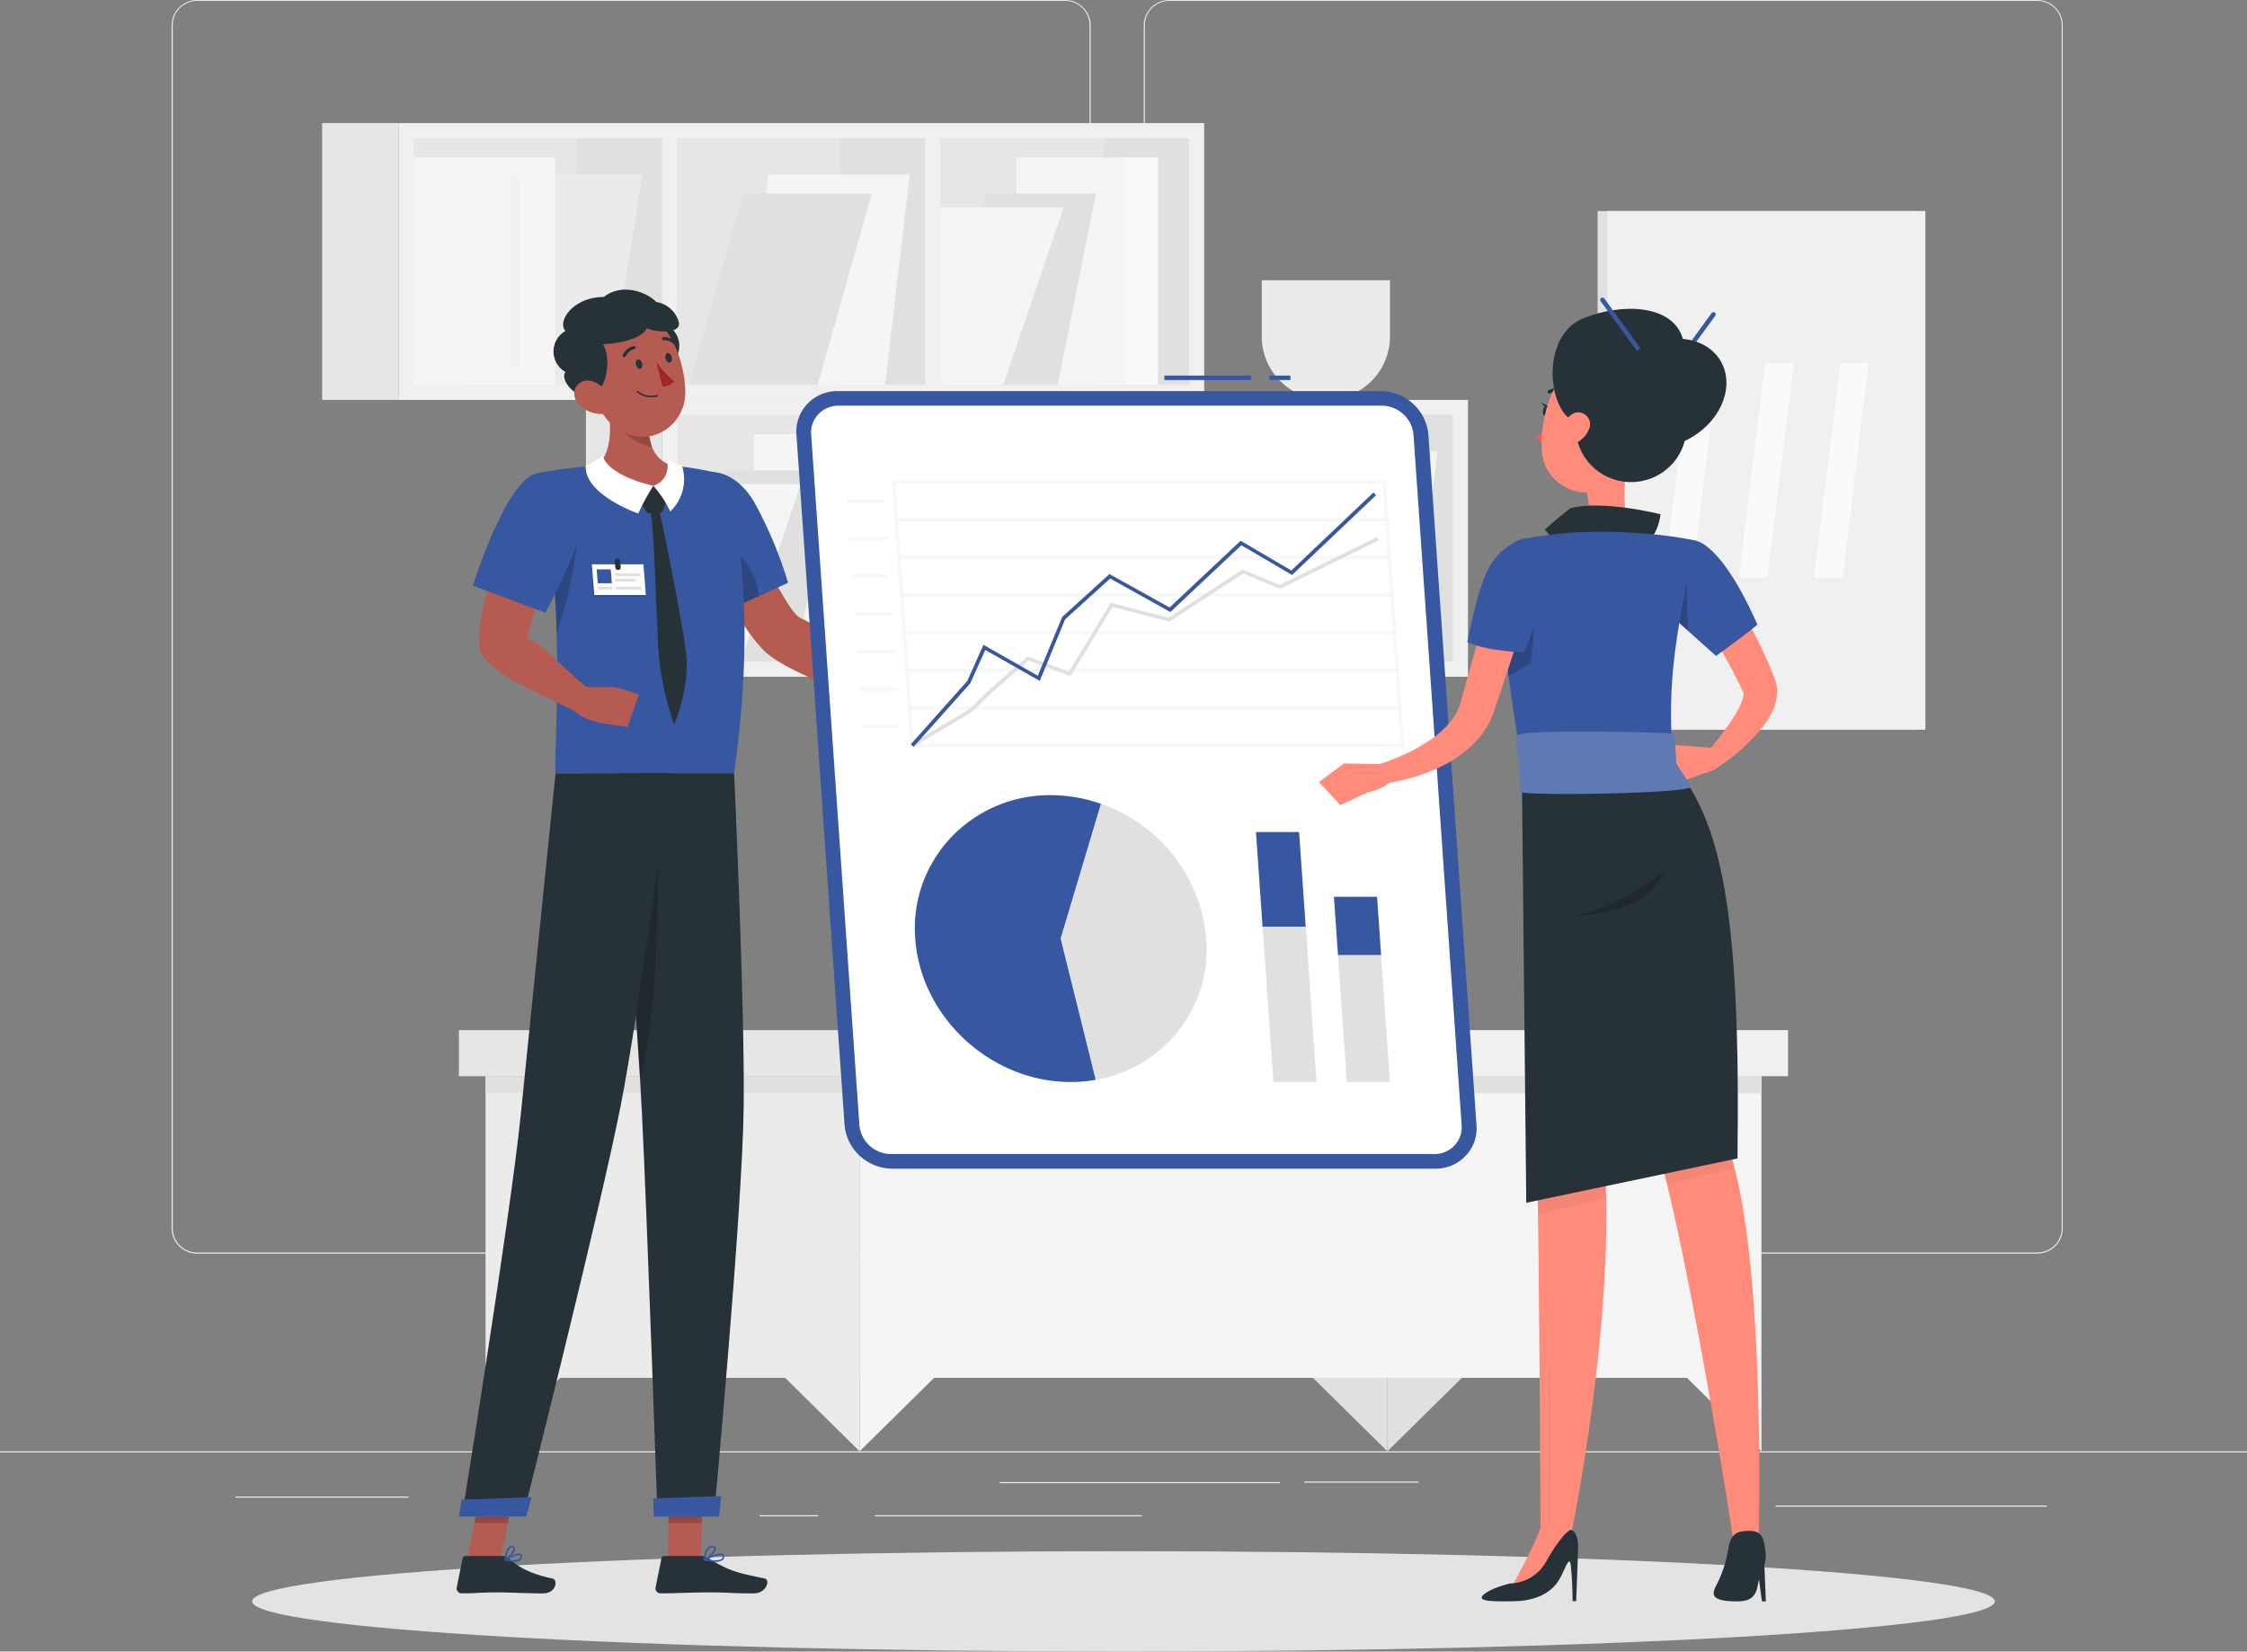 <svg width="200" height="147" fill="none" xmlns="http://www.w3.org/2000/svg"><rect width="100%" height="100%" fill="#808080" stroke="none"/><path d="M200 129.18H0v.1h200v-.1zM126.266 131.867h-10.184v.1h10.184v-.1zM182.175 134h-24.132v.1h24.132v-.1zM113.916 131.914H88.984v.1h24.932v-.1zM72.818 134.865h-5.216v.1h5.216v-.1zM101.639 134.865H77.887v.1h23.752v-.1zM36.357 133.201h-15.38v.1h15.38v-.1zM94.793 111.583H17.557a2.301 2.301 0 01-1.612-.661 2.239 2.239 0 01-.668-1.592V2.233c.006-.593.248-1.16.675-1.579A2.3 2.3 0 0117.557 0h77.236a2.3 2.3 0 011.615.66c.429.422.67.995.67 1.593V109.33c0 .597-.241 1.17-.67 1.593-.428.422-1.009.66-1.615.66zM17.557.079a2.2 2.2 0 00-1.541.632 2.14 2.14 0 00-.639 1.522V109.33c0 .571.23 1.118.639 1.522.408.404.963.631 1.541.632h77.236a2.202 2.202 0 001.543-.632c.41-.404.64-.951.641-1.522V2.233a2.143 2.143 0 00-.64-1.522A2.204 2.204 0 0094.793.08H17.557zM181.325 111.583h-77.24a2.304 2.304 0 01-1.614-.661 2.242 2.242 0 01-.67-1.592V2.233a2.239 2.239 0 01.677-1.579A2.304 2.304 0 01104.085 0h77.24a2.3 2.3 0 011.603.656c.426.418.668.985.673 1.577V109.33c0 .596-.24 1.168-.666 1.59a2.303 2.303 0 01-1.61.663zM104.085.079a2.202 2.202 0 00-1.543.632 2.14 2.14 0 00-.641 1.522V109.33a2.14 2.14 0 00.641 1.522c.409.404.964.631 1.543.632h77.24a2.201 2.201 0 001.543-.632c.409-.404.64-.951.641-1.522V2.233a2.145 2.145 0 00-.641-1.522 2.202 2.202 0 00-1.543-.632h-77.24z" fill="#EBEBEB"/><path d="M107.181 10.956H35.465v24.64h71.716v-24.64z" fill="#F0F0F0"/><path d="M105.82 34.253v-21.95H36.832v21.95h68.988z" fill="#E6E6E6"/><path d="M60.266 11.232h-1.364v24.084h1.364V11.232z" fill="#F0F0F0"/><path d="M51.346 34.25h7.556V12.3h-7.556v21.95zM74.772 34.25h7.556V12.3h-7.556v21.95zM98.264 34.25h7.556V12.3h-7.556v21.95z" fill="#E0E0E0"/><path d="M83.696 11.232h-1.364v24.084h1.364V11.232z" fill="#F0F0F0"/><path d="M28.673 35.593h6.792v-24.64h-6.792v24.64z" fill="#E6E6E6"/><path d="M54.217 34.25H41.64l2.952-18.717h12.576L54.217 34.25z" fill="#EBEBEB"/><path d="M78.787 34.25H66.21l2.184-18.717H80.97L78.787 34.25z" fill="#F5F5F5"/><path d="M72.784 34.252h-11.44l4.812-17.026h11.44l-4.812 17.026z" fill="#E0E0E0"/><path d="M49.408 14.023H36.832v20.229h12.576v-20.23zM103.06 14.023H90.484v20.229h12.576v-20.23z" fill="#F5F5F5"/><path d="M94.158 34.252h-9.744l3.388-17.026h9.744l-3.388 17.026z" fill="#E0E0E0"/><path d="M89.307 34.252H83.7v-15.79h10.968l-5.36 15.79z" fill="#F5F5F5"/><path d="M103.059 14.023h-2.864v20.229h2.864v-20.23z" fill="#FAFAFA"/><path d="M45.782 32.747c-.1 0-.195-.039-.266-.108a.368.368 0 01-.11-.263V15.907a.366.366 0 01.232-.346.38.38 0 01.144-.028.379.379 0 01.37.226c.02.047.03.097.03.148v16.446a.366.366 0 01-.109.286.376.376 0 01-.29.108zM130.661 35.596H58.945v24.64h71.716v-24.64z" fill="#F0F0F0"/><path d="M129.309 58.895v-21.95H60.321v21.95h68.988z" fill="#E6E6E6"/><path d="M83.747 35.873h-1.364v24.085h1.364V35.873z" fill="#F0F0F0"/><path d="M74.827 58.888h7.556v-21.95h-7.556v21.95zM98.26 58.888h7.556v-21.95H98.26v21.95zM121.745 58.888h7.556v-21.95h-7.556v21.95z" fill="#E0E0E0"/><path d="M107.184 35.873h-1.364v24.085h1.364V35.873z" fill="#F0F0F0"/><path d="M52.153 60.234h6.792v-24.64h-6.792v24.64z" fill="#E6E6E6"/><path d="M101.088 58.888H88.512l2.956-18.718h12.572l-2.952 18.718z" fill="#EBEBEB"/><path d="M125.764 58.888h-12.576l2.183-18.718h12.577l-2.184 18.718z" fill="#F5F5F5"/><path d="M119.756 58.89H108.32l4.812-17.026h11.44l-4.816 17.026z" fill="#E0E0E0"/><path d="M96.275 38.658H83.7v20.229h12.576v-20.23zM79.674 38.658H67.098v20.229h12.576v-20.23z" fill="#F5F5F5"/><path d="M70.775 58.89h-9.748l3.388-17.026h9.748L70.775 58.89z" fill="#E0E0E0"/><path d="M65.92 58.89h-5.608V43.102h10.965L65.92 58.889z" fill="#F5F5F5"/><path d="M79.677 38.658h-2.865v20.229h2.865v-20.23z" fill="#FAFAFA"/><path d="M92.65 57.377a.38.38 0 01-.353-.23.365.365 0 01-.027-.145V40.545a.392.392 0 01.116-.26c.07-.07.164-.11.264-.115a.403.403 0 01.26.116c.07.07.11.161.116.259v16.457a.368.368 0 01-.232.346.38.38 0 01-.144.029z" fill="#F0F0F0"/><path d="M112.305 24.944v5.042a5.608 5.608 0 001.679 3.96 5.764 5.764 0 004.017 1.65 5.762 5.762 0 004.029-1.643 5.61 5.61 0 001.687-3.967v-5.043h-11.412z" fill="#EBEBEB"/><path d="M76.508 91.69h-35.66v4.099h35.66v-4.1z" fill="#E6E6E6"/><path d="M76.51 95.79H43.22v26.85H76.51V95.79z" fill="#EBEBEB"/><path d="M76.505 122.638h80.276v-26.85H76.505v26.85z" fill="#F5F5F5"/><path d="M43.213 97.307h113.568v-1.515H43.213v1.515z" fill="#E0E0E0"/><path d="M76.508 95.79h82.644v-4.1H76.508v4.1z" fill="#F0F0F0"/><path d="M43.219 122.638v6.541l6.632-6.541h-6.632z" fill="#EBEBEB"/><path d="M76.512 122.638v6.541l6.632-6.541h-6.632zM156.784 122.638v6.541l-6.632-6.541h6.632z" fill="#F5F5F5"/><path d="M76.515 122.638v6.541l-6.632-6.541h6.632z" fill="#EBEBEB"/><path d="M123.491 122.638v6.541l-6.632-6.541h6.632z" fill="#E0E0E0"/><path d="M123.488 122.638v6.541l6.632-6.541h-6.632zM98.037 77.149l-2.42 13.545H85.15l-.372.994h34.888l2.6-14.54H98.037zM170.503 18.782h-28.304v46.163h28.304V18.782z" fill="#E0E0E0"/><path d="M171.374 18.782H143.07v46.163h28.304V18.782z" fill="#F0F0F0"/><path d="M157.305 51.436h-2.528l2.348-19.14h2.528l-2.348 19.14zM163.989 51.436h-2.528l2.348-19.14h2.528l-2.348 19.14zM150.614 51.436h-2.528l2.348-19.14h2.528l-2.348 19.14z" fill="#FAFAFA"/><path d="M99.997 147c42.833 0 77.556-2 77.556-4.467 0-2.466-34.723-4.466-77.556-4.466s-77.556 2-77.556 4.466C22.441 145 57.164 147 99.997 147z" fill="#E3E3E3"/><path d="M59.434 138.844h2.972l.128-6.79h-2.972l-.128 6.79zM41.586 138.844h2.972l1.324-6.79H42.91l-1.324 6.79z" fill="#B55B52"/><path d="M44.76 138.494h-3.336a.245.245 0 00-.248.197l-.524 2.608a.436.436 0 00.099.365.447.447 0 00.349.156c1.164 0 1.728-.087 3.2-.087.904 0 2.768.091 4 .091 1.232 0 1.38-1.215.864-1.326-2.3-.493-3.2-1.184-3.928-1.827a.758.758 0 00-.476-.177zM62.368 138.494h-3.244a.245.245 0 00-.248.197l-.524 2.608a.43.43 0 00.095.363.447.447 0 00.345.158c1.172 0 2.86-.087 4.332-.087 1.72 0 1.9.091 3.92.091 1.22 0 1.528-1.215 1.012-1.326-2.336-.501-2.928-.556-4.968-1.775a1.396 1.396 0 00-.72-.229z" fill="#263238"/><path d="M61.598 46.13l4.056-1.283s4.188 9.572 5.6 10.168c1.912.79 4.58 3.366 6.472 4.925.064.493-.172 1.79-.468 2.13-3.424-.789-7.684-2.722-9.084-3.997-3.188-2.908-6.576-11.943-6.576-11.943z" fill="#B55B52"/><path d="M60.647 43.927c-1.14 2.565 3.436 10.709 3.436 10.709l6.064-2.762a37.006 37.006 0 00-3.004-7.157c-1.908-3.287-5.244-3.607-6.496-.79z" fill="#3757A0"/><path opacity=".2" d="M66.357 50.043c-1.324-1.804-3.472-2.313-5.384-2.407.992 3.223 3.12 7 3.12 7l3.46-1.579a6.04 6.04 0 00-1.196-3.014z" fill="black"/><path d="M77.32 59.655l3.531.557-.912 3.68a13.23 13.23 0 01-3.408-2.09l.788-2.147z" fill="#B55B52"/><path d="M83.913 61.77l-1.291 2.028-2.684.095.912-3.682 3.064 1.559z" fill="#B55B52"/><path opacity=".2" d="M62.528 132.057l-.068 3.5h-2.972l.068-3.5h2.972zM42.907 132.057h2.976l-.684 3.5h-2.976l.684-3.5z" fill="black"/><path d="M64.535 42.262s3.288 9.193.8 26.558H49.443c-.168-2.407 1.072-15.368-1.56-26.708a41.255 41.255 0 015.312-.663 59.34 59.34 0 016.756 0c1.547.155 3.08.427 4.584.813z" fill="#3757A0"/><path opacity=".2" d="M57.376 53.08h-4.592l-.104-2.853h4.592l.104 2.853z" fill="black"/><path d="M57.484 52.965h-4.592l-.212-2.738h4.592l.212 2.738z" fill="white"/><path d="M54.458 51.917h-1.252l-.1-1.238h1.255l.097 1.238z" fill="#3757A0"/><path d="M57.018 51.28h-2.256l-.02-.247h2.256l.02.246zM56.573 51.761h-1.78l-.02-.25h1.78l.02.25zM54.506 52.468H53.25l-.016-.25h1.252l.02.25zM54.844 52.468H57.1l-.02-.25h-2.252l.016.25z" fill="#E0E0E0"/><path d="M55.023 50.736a.266.266 0 01-.177-.07.26.26 0 01-.083-.171l-.044-.541a.223.223 0 01.134-.221.227.227 0 01.09-.02.26.26 0 01.26.24l.044.542a.214.214 0 01-.056.17.22.22 0 01-.168.07z" fill="#263238"/><path opacity=".2" d="M51.4 44.915c.313 1.867-.171 6.313-1.847 11.49a74.143 74.143 0 00-1.424-13.163v-.023c1.064-.103 2.976-.056 3.272 1.696z" fill="black"/><path d="M53.912 35.218c.48 2.146.756 4.802-.728 6.234 0 0 .928 2.174 4.968 2.174 3.688 0 1.788-2.174 1.788-2.174-2.44-.572-2.4-3.527-2-5.192l-4.028-1.042z" fill="#B55B52"/><path d="M58.154 43.242l1.164 1.274-.296.892a.367.367 0 01-.34.252l-.8.04a.405.405 0 01-.336-.166l-.636-.923 1.244-1.37z" fill="#263238"/><path d="M58.15 43.24c-.506.791-.954 1.617-1.34 2.47 0 0-4.849-1.692-4.672-4.269.525-.25 1.032-.538 1.516-.86 0 0 .211 1.637 4.495 2.66zM58.156 43.241a9.895 9.895 0 011.504 2.288 3.996 3.996 0 001.106-1.894c.184-.72.161-1.477-.066-2.185a8.7 8.7 0 00-1.304-.395s.34 1.634-1.24 2.186z" fill="white"/><path d="M58.591 45.226c.12-.047 2.108 9.955 2.4 12.405.58 3.263-.976 6.866-.98 6.858a25.34 25.34 0 01-1.428-7.031c-.228-4.167-.328-9.829-.712-12.232h.72z" fill="#263238"/><path opacity=".2" d="M57.938 36.26a6.348 6.348 0 00.104 3.52 3.959 3.959 0 01-1.092-.328c-1.38-.636-2.08-1.634-2.8-3.121-.064-.395-.14-.75-.22-1.113l4.008 1.042z" fill="black"/><path d="M58.797 28.718l1.1 3.484a2.084 2.084 0 00-.124-2.975 2.15 2.15 0 00-.976-.51z" fill="#263238"/><path d="M52.084 32.604c.856 2.81 1.2 4.498 3.012 5.65 2.696 1.732 5.904-.327 5.9-3.318 0-2.691-1.404-6.834-4.472-7.37a3.983 3.983 0 00-2.01.154 3.934 3.934 0 00-1.667 1.116 3.858 3.858 0 00-.888 1.784 3.828 3.828 0 00.125 1.984z" fill="#B55B52"/><path d="M53.246 34.722c.8-.513 1.132-3.156.4-4.08 2.564-.114 3.832-.97 3.9-1.432.9.395 3.148.545 2.864-.576a2.462 2.462 0 00-.742-1.164 2.515 2.515 0 00-1.258-.591c-.884-.924-3.1-1.697-4.664-.446-2.736 0-4.184 2.17-3.42 3.026-.323.186-.59.453-.776.773a2.093 2.093 0 000 2.104c.186.32.453.586.776.773-.728 1.089 2.436 3.515 2.92 1.613z" fill="#263238"/><path d="M51.55 36.02a2.831 2.831 0 002 .833c.98 0 1.2-.927.685-1.708-.456-.706-1.516-1.559-2.4-1.184-.884.375-.928 1.409-.284 2.06z" fill="#B55B52"/><path d="M54.898 68.82s.316 3.684.72 8.68c.456 5.662 1.02 13.02 1.36 18.611v.08c.064 1.06.12 2.059.164 2.97.452 9.134 1.38 35.716 1.38 35.716h5.032s2.536-27.126 2.64-36.422c.104-8.94-.852-29.636-.852-29.636H54.898z" fill="#263238"/><path d="M58.15 133.364c-.024 0 .04 1.622.04 1.622h5.808l.196-1.823-6.044.201z" fill="#3757A0"/><path opacity=".2" d="M55.602 77.503c.456 5.662 1.02 13.02 1.36 18.612v.079c1.232-5.311 1.728-11.916 1.556-22.79l-2.916 4.1z" fill="black"/><path d="M59.701 68.82s-2.8 21.18-4.456 29.592c-1.8 9.189-8.676 36.485-8.676 36.485h-5.444s4.296-26.554 5.224-35.653c1.012-9.864 3.096-30.405 3.096-30.405l10.256-.02z" fill="#263238"/><path d="M41.084 133.479l-.232 1.5h5.98l.488-1.721-6.236.221z" fill="#3757A0"/><path d="M56.602 32.469c.056.233.224.395.376.363.152-.032.232-.249.176-.478-.056-.229-.224-.395-.376-.363-.152.031-.228.248-.176.478zM59.233 31.91c.056.229.224.395.376.36.152-.036.228-.246.176-.479-.052-.233-.224-.395-.376-.363-.152.031-.212.249-.176.482z" fill="#263238"/><path d="M58.418 32.201c.452.651.99 1.239 1.6 1.748a1.347 1.347 0 01-1.06.446l-.54-2.194z" fill="#A02724"/><path d="M58.514 35.295a.07.07 0 00.016-.128.07.07 0 00-.053-.006 1.944 1.944 0 01-1.706-.364.07.07 0 00-.055 0 .068.068 0 00-.023.016.064.064 0 00-.021.048.063.063 0 00.022.047 2.036 2.036 0 001.82.387zM55.598 31.796a.141.141 0 00.096-.075 1.071 1.071 0 01.764-.644.14.14 0 00.09-.055.137.137 0 00.026-.103.142.142 0 00-.056-.091.145.145 0 00-.104-.027 1.322 1.322 0 00-.976.79.14.14 0 00.072.185.137.137 0 00.088.02zM60.188 30.727a.134.134 0 00.098-.128.134.134 0 00-.042-.097 1.413 1.413 0 00-1.2-.485.137.137 0 00-.115.103.132.132 0 000 .055.139.139 0 00.16.118 1.133 1.133 0 01.943.395.144.144 0 00.156.04z" fill="#263238"/><path d="M46.092 45.443l4 1.633s-2.952 8.404-3.168 9.742c1.62.592 3.4 2.97 5.56 4.526-.056.48-.992 1.664-1.368 1.921-3.224-1.543-8.168-3.677-8.4-5.524-.568-4.143 3.376-12.298 3.376-12.298z" fill="#B55B52"/><path d="M51.517 61.158h3.348l-.956 3.25s-2.068-.121-3.292-1.617l.9-1.633zM56.87 61.81l-1.016 2.9-1.944-.277.956-3.25 2.004.627z" fill="#B55B52"/><path d="M47.878 42.114c-2.8.395-5.784 10.014-5.784 10.014l6.452 2.41a57.225 57.225 0 003.2-7.101c1.276-3.54-.864-5.757-3.868-5.323zM45.751 139.016c.201.016.402-.035.568-.146a.4.4 0 00.136-.372.214.214 0 00-.124-.193c-.328-.166-1.276.415-1.384.482a.065.065 0 00-.032.071.087.087 0 00.056.055c.256.062.517.096.78.103zm.428-.605a.237.237 0 01.092 0 .095.095 0 01.044.083.274.274 0 01-.088.253 1.46 1.46 0 01-1.056.052c.307-.194.65-.326 1.008-.388z" fill="#3757A0"/><path d="M44.995 138.913c.01.004.021.004.032 0 .303-.166.883-.789.8-1.132a.231.231 0 00-.082-.13.241.241 0 00-.146-.052.366.366 0 00-.296.087c-.34.28-.4 1.124-.4 1.16-.001.013.002.025.008.037.006.011.016.02.027.026a.053.053 0 00.028.009c.01.001.02-.001.029-.005zm.572-1.184h.032c.092 0 .1.052.104.067.04.194-.325.679-.625.908.012-.333.126-.653.328-.919a.241.241 0 01.16-.06v.004zM63.626 139.015c.254.024.508-.039.72-.177a.402.402 0 00.12-.34.219.219 0 00-.035-.108.232.232 0 00-.085-.078c-.364-.197-1.544.395-1.676.47a.065.065 0 00-.036.071.072.072 0 00.056.06c.309.061.622.096.936.102zm.524-.604a.3.3 0 01.132.024.083.083 0 01.044.075.25.25 0 01-.076.225c-.18.158-.668.186-1.328.079a3.851 3.851 0 011.228-.403z" fill="#3757A0"/><path d="M62.697 138.913h.032c.352-.162 1.048-.789.984-1.124 0-.079-.072-.178-.264-.194a.479.479 0 00-.4.119c-.372.303-.432 1.092-.436 1.128a.083.083 0 00.032.063.073.073 0 00.052.008zm.696-1.184h.044c.128 0 .136.06.14.075.036.202-.436.699-.8.916.024-.333.155-.649.372-.904a.375.375 0 01.244-.091v.004zM114.86 33.427h-1.868v.395h1.868v-.395zM111.337 33.427h-7.7v.395h7.7v-.395zM127.751 104.02H79.387a4.338 4.338 0 01-2.866-1.145 4.23 4.23 0 01-1.35-2.745L70.89 38.7c-.041-.498.023-1 .19-1.472.166-.473.43-.906.776-1.272a3.649 3.649 0 011.23-.855 3.693 3.693 0 011.476-.291h48.36a4.33 4.33 0 012.868 1.143 4.22 4.22 0 011.348 2.747l4.28 61.43a3.547 3.547 0 01-.962 2.745 3.638 3.638 0 01-1.23.855 3.68 3.68 0 01-1.476.29z" fill="#3757A0"/><path d="M79.292 102.722a2.885 2.885 0 01-1.907-.764 2.807 2.807 0 01-.893-1.829L72.2 38.699a2.361 2.361 0 01.642-1.83c.23-.245.51-.438.821-.57.311-.13.647-.196.985-.192h48.364a2.887 2.887 0 011.906.765 2.81 2.81 0 01.894 1.828l4.284 61.429a2.36 2.36 0 01-.642 1.832c-.23.244-.51.438-.821.569a2.464 2.464 0 01-.985.192H79.292z" fill="white"/><g opacity=".2" fill="#3757A0"><path opacity=".2" d="M125.003 66.516H81.031l-1.652-23.75h43.968l1.656 23.75zm-43.664-.324h43.312l-1.6-23.102H79.727l1.612 23.102z"/><path opacity=".2" d="M123.437 46.438h-43.64l-.024-.325h43.64l.024.325zM123.672 49.783h-43.64l-.024-.324h43.644l.02.324zM123.906 53.134H80.262l-.024-.329h43.644l.024.329zM124.137 56.48h-43.64l-.024-.328h43.64l.024.328zM124.371 59.824h-43.64l-.024-.324h43.644l.02.324zM124.609 63.173H80.965l-.024-.325h43.644l.024.325zM78.755 44.767H75.38l-.023-.325h3.376l.023.325zM78.986 48.11H75.61l-.024-.324h3.38l.02.324zM79.22 51.457h-3.376l-.02-.325H79.2l.02.325zM79.455 54.806h-3.376l-.024-.329h3.376l.024.329zM79.69 58.154h-3.377l-.024-.324h3.38l.02.324zM79.92 61.499h-3.377l-.02-.325H79.9l.02.325zM80.158 64.844h-3.376l-.024-.325h3.376l.024.325z"/></g><path d="M81.282 66.491l-.184-.28 5.204-3.105 1.612-1.59 3.552-3.09 3.676 1.354 3.724-6.132 5.14 1.33 6.596-4.293 3.3 1.373 8.652-4.257.164.292-8.784 4.32-3.28-1.361-6.572 4.277-5.044-1.31-3.74 6.16-3.744-1.382-3.408 2.964-1.644 1.617-5.22 3.113z" fill="#E0E0E0"/><path d="M81.322 66.465l-.252-.22 5.028-5.64 1.436-3.21 4.84 2.75 2.172-5.237 4.204-3.811 5.352 2.975 6.324-5.942 4.512 2.647 7.308-6.94.236.24-7.48 7.103-4.512-2.648-6.32 5.942-5.356-2.979-4.012 3.634-2.252 5.477-4.852-2.754-1.328 2.96-5.048 5.653z" fill="#3757A0"/><path d="M94.406 83.54l3.6-11.996c2.564.9 4.809 2.51 6.468 4.638a13.84 13.84 0 012.884 7.357 11.661 11.661 0 01-2.437 8.164 11.965 11.965 0 01-7.379 4.41L94.406 83.54z" fill="#E0E0E0"/><path d="M94.403 83.54l3.124 12.574c-.739.128-1.487.193-2.236.193-7.096 0-13.34-5.764-13.828-12.768-.13-1.635.085-3.278.632-4.826a11.809 11.809 0 012.548-4.167 12.001 12.001 0 014.032-2.804 12.142 12.142 0 014.836-.967c1.527.002 3.042.263 4.48.77l-3.588 11.994z" fill="#3757A0"/><path d="M116.219 82.484h-3.84l.964 13.822h3.84l-.964-13.822z" fill="#E0E0E0"/><path d="M116.217 82.482h-3.84l-.588-8.424h3.84l.588 8.424z" fill="#3757A0"/><path d="M122.926 85.002h-3.84l.788 11.304h3.84l-.788-11.304z" fill="#E0E0E0"/><path d="M122.93 85.001h-3.84l-.36-5.18h3.84l.36 5.18z" fill="#3757A0"/><path d="M144.953 40.667c-.4 1.933-.768 5.48.604 6.77a9.934 9.934 0 01-4.728 3.947c-2.624-1.622-1.368-3.946-1.368-3.946 2.188-.517 2.132-2.115 1.748-3.618l3.744-3.153z" fill="#FF8B7B"/><path d="M146.26 48.585c1.428-.97 1.532-2.813 1.532-2.813s-5.2-1.314-8.032-.525c-.868.655-2.252 1.874-2.252 1.874s.352.79 1.952 1.287c1.6.497 6.8.177 6.8.177z" fill="#263238"/><path d="M152.3 50.077a52.941 52.941 0 012.684 4.218 45.512 45.512 0 012.304 4.462c.168.395.34.79.492 1.184l.116.3.06.15.028.075.048.138c.119.363.169.744.148 1.124a4.424 4.424 0 01-.48 1.693 7.568 7.568 0 01-.776 1.235 16.267 16.267 0 01-3.864 3.512l-1.088-1.255a24.476 24.476 0 002.708-3.697c.156-.288.29-.588.4-.896a1.51 1.51 0 00.104-.65c0-.06-.024-.084-.036-.076l-.028-.063-.064-.13-.12-.265c-.16-.347-.344-.69-.516-1.037a41.613 41.613 0 00-1.132-2.068c-.4-.686-.8-1.369-1.2-2.044a147.102 147.102 0 00-2.572-4.004l2.784-1.906z" fill="#FF8B7B"/><path d="M152.552 66.576l-3.56-.265 1.968 2.687s2.108-.256 2.604-1.519l-1.012-.903z" fill="#FF8B7B"/><path d="M146.676 67.834l1.776 2.162 3.032-1.1-2.496-2.585-2.312 1.523z" fill="#FF8B7B"/><path d="M150.994 48.136l-2.264 3.046.164 3.76 3.844 3.441s1.972-1.385 3.688-2.785c-2.152-4.865-4.096-7.067-5.432-7.462z" fill="#3757A0"/><path opacity=".2" d="M150.177 51.024l-1.2 3.97 1.292 1.156c-.188-2.778-.092-5.126-.092-5.126z" fill="black"/><path d="M133.478 50.456c-.052 2.367.284 7.28 1.968 17.499h13.424c-.224-5.39-.492-8.768 2.12-19.831a37.742 37.742 0 00-5.44-.687 43.608 43.608 0 00-6.096 0 51.025 51.025 0 00-3.784.51 2.644 2.644 0 00-1.554.865c-.4.458-.626 1.04-.638 1.644z" fill="#3757A0"/><path opacity=".2" d="M136.103 51.376l-2.4 3.839c.124 1.365.308 3.002.568 4.96l1.956-1.145c.808-5.808-.124-7.654-.124-7.654z" fill="black"/><path d="M136.502 52.403a184.75 184.75 0 01-1.712 5.472c-.596 1.815-1.2 3.634-1.82 5.441l-.12.34-.192.441c-.13.272-.275.535-.436.79-.315.488-.682.94-1.096 1.349a10.666 10.666 0 01-2.66 1.898 16.92 16.92 0 01-5.92 1.677l-.276-1.63c.871-.263 1.725-.58 2.556-.95a14.612 14.612 0 002.336-1.28 8.54 8.54 0 001.86-1.62c.246-.286.458-.598.632-.932.086-.155.161-.316.224-.481l.08-.221.096-.34a213.928 213.928 0 011.552-5.476c.544-1.82 1.072-3.634 1.66-5.437l3.236.959z" fill="#FF8B7B"/><path d="M136.906 50.601c-.564-1.333-2.34-2.197-2.34-2.197-1.908 1.227-2.696 2.51-3.964 8.743 2.032.9 5.056.892 5.056.892l1.648-4.194s.168-1.91-.4-3.244z" fill="#3757A0"/><path d="M122.961 68.006l-3.336-.05 2.124 2.568s2.088-.395 2.508-1.67l-1.296-.848zM117.402 69.608l1.896 2.056 2.444-1.14-2.124-2.569-2.216 1.653z" fill="#FF8B7B"/><path d="M137.964 36.635c-.044.257-.224.442-.4.415-.176-.028-.272-.265-.224-.526.048-.26.224-.446.4-.395.176.052.26.245.224.506z" fill="#263238"/><path d="M137.811 36.14l-.6-.29s.236.543.6.29zM137.85 35.013a.153.153 0 010-.285 1.579 1.579 0 011.432 0c.035.022.06.057.069.096.01.04.004.082-.017.117a.155.155 0 01-.155.076.151.151 0 01-.057-.02 1.247 1.247 0 00-1.132 0 .151.151 0 01-.14.016z" fill="#263238"/><path d="M137.947 37.483a7.03 7.03 0 01-1.232 1.491 1.146 1.146 0 00.904.336l.328-1.827z" fill="#FF5652"/><path d="M147.015 37.116c-.768 3.157-1.024 4.494-2.948 5.844-2.892 2.028-6.64.394-6.84-2.904-.176-2.98 1.108-7.623 4.492-8.337a4.532 4.532 0 012.25.086 4.48 4.48 0 011.923 1.156 4.367 4.367 0 011.123 4.155z" fill="#FF8B7B"/><path d="M150.069 38.606c.31-2.665-1.628-5.074-4.329-5.38-2.702-.306-5.144 1.606-5.455 4.27-.31 2.665 1.628 5.074 4.329 5.38 2.702.307 5.144-1.605 5.455-4.27z" fill="#263238"/><path d="M141.822 37.254c3.6-2.336 9.12-3.606 7.92-7.236-.968-2.924-5.396-3.062-8.8-1.693-4.668 1.862-2.716 11.26.88 8.929z" fill="#263238"/><path d="M146.405 32.07a.193.193 0 01-.16-.083l-3.792-5.204a.2.2 0 01.062-.257.205.205 0 01.266.024l3.788 5.208a.195.195 0 01-.044.272.188.188 0 01-.12.04zM148.721 33.385a.208.208 0 01-.116-.036.192.192 0 01-.054-.056.192.192 0 01-.029-.072.201.201 0 01.035-.148l3.788-5.204a.204.204 0 01.28-.047.195.195 0 01.048.276l-3.792 5.208a.201.201 0 01-.16.079z" fill="#3757A0"/><path d="M150.669 38.867c2.679-1.643 3.763-4.701 2.421-6.831-1.342-2.13-4.602-2.526-7.282-.884-2.679 1.643-3.763 4.701-2.421 6.832 1.342 2.13 4.602 2.526 7.282.883z" fill="#263238"/><path d="M135.449 67.955s1.132 24.554 1.352 34.497c.224 10.345.324 34.501.324 34.501h2.648s4.22-20.076 2.972-34.501c1.888-11.076 3.164-34.497 3.164-34.497h-10.46z" fill="#FF8B7B"/><path d="M138.961 67.955s6.304 25.714 8.884 35.329c2.708 10.097 6.364 32.919 6.4 33.669h2.288s.72-26.365-2.9-35.33c0-11.233-4.74-33.668-4.74-33.668h-9.932z" fill="#FF8B7B"/><path d="M155.005 136.321c1.952-.319 1.948.62 2.112 1.63a2.729 2.729 0 01-.26 1.783c-.652 1.129 0 2.798-2.204 2.798s-2.42-.474-1.86-1.484a10.677 10.677 0 001.048-3.243c.112-.584.296-1.342 1.164-1.484z" fill="#263238"/><path d="M156.999 138.224c.048 1.302.176 4.308.176 4.308h-.348s-.4-3.204-.636-4.068l.808-.24z" fill="#263238"/><path d="M141.421 38.233a2.383 2.383 0 01-1.296 1.271c-.8.312-1.264-.355-1.124-1.128.124-.699.684-1.697 1.504-1.677a1.089 1.089 0 01.878.523 1.057 1.057 0 01.038 1.011z" fill="#FF8B7B"/><g opacity=".2" fill="black"><path opacity=".2" d="M136.773 101.233c0 .426.02.833.028 1.219.036 1.579.068 3.524.096 5.639l6.064-1.421c-.028-1.44-.1-2.856-.216-4.218.12-.714.24-1.479.36-2.288l-6.332 1.069zM153.6 101.623c0-.99-.04-2.067-.108-3.211l-6.652 1.12c.368 1.413.7 2.683.988 3.753.176.655.355 1.36.536 2.114l6-1.404a20.408 20.408 0 00-.764-2.372z"/></g><path d="M135.449 67.955l.4 39.101 18.8-3.945c.296-22.313-1.468-30.03-5.768-35.156h-13.432z" fill="#263238"/><path opacity=".2" d="M148.113 77.607s-3.656 2.999-8.136 3.993c4.668-.351 7.036-1.645 8.136-3.993z" fill="black"/><path d="M134.941 65.498c.04.841.124 1.68.252 2.513.024.237.092 2.044.168 2.454.076.41 15.428.17 15.124-.458-.304-.627-1.292-1.91-1.292-2.185 0-.276-.104-2.316-.232-2.486-.128-.17-13.944-.477-14.02.162z" fill="#3757A0"/><path opacity=".2" d="M134.941 65.498c.04.841.124 1.68.252 2.513.024.237.092 2.044.168 2.454.076.41 15.428.17 15.124-.458-.304-.627-1.292-1.91-1.292-2.185 0-.276-.104-2.316-.232-2.486-.128-.17-13.944-.477-14.02.162z" fill="white"/><path d="M137.114 136.003c-.688 1.953-2.68 5.433-2.68 5.433l3.78-1.03 1.856-2.876-.4-.757-2.556-.77z" fill="#FF8B7B"/><path d="M140.238 136.556c.161.333.238.7.224 1.069-.024 1.338-.176 4.893-.176 4.893h-.316a31.422 31.422 0 00-.168-3.275c-.16-.884-.548.674-1.148 1.55-.6.876-1.776 1.677-3.848 1.725-2.424.059-3.404-.048-2.7-.628.704-.58 2.3-.951 2.3-.951a3.788 3.788 0 001.861-.543 3.725 3.725 0 001.339-1.386c.72-1.282 1.6-2.557 2.196-2.857a.658.658 0 01.436.403z" fill="#263238"/></svg>